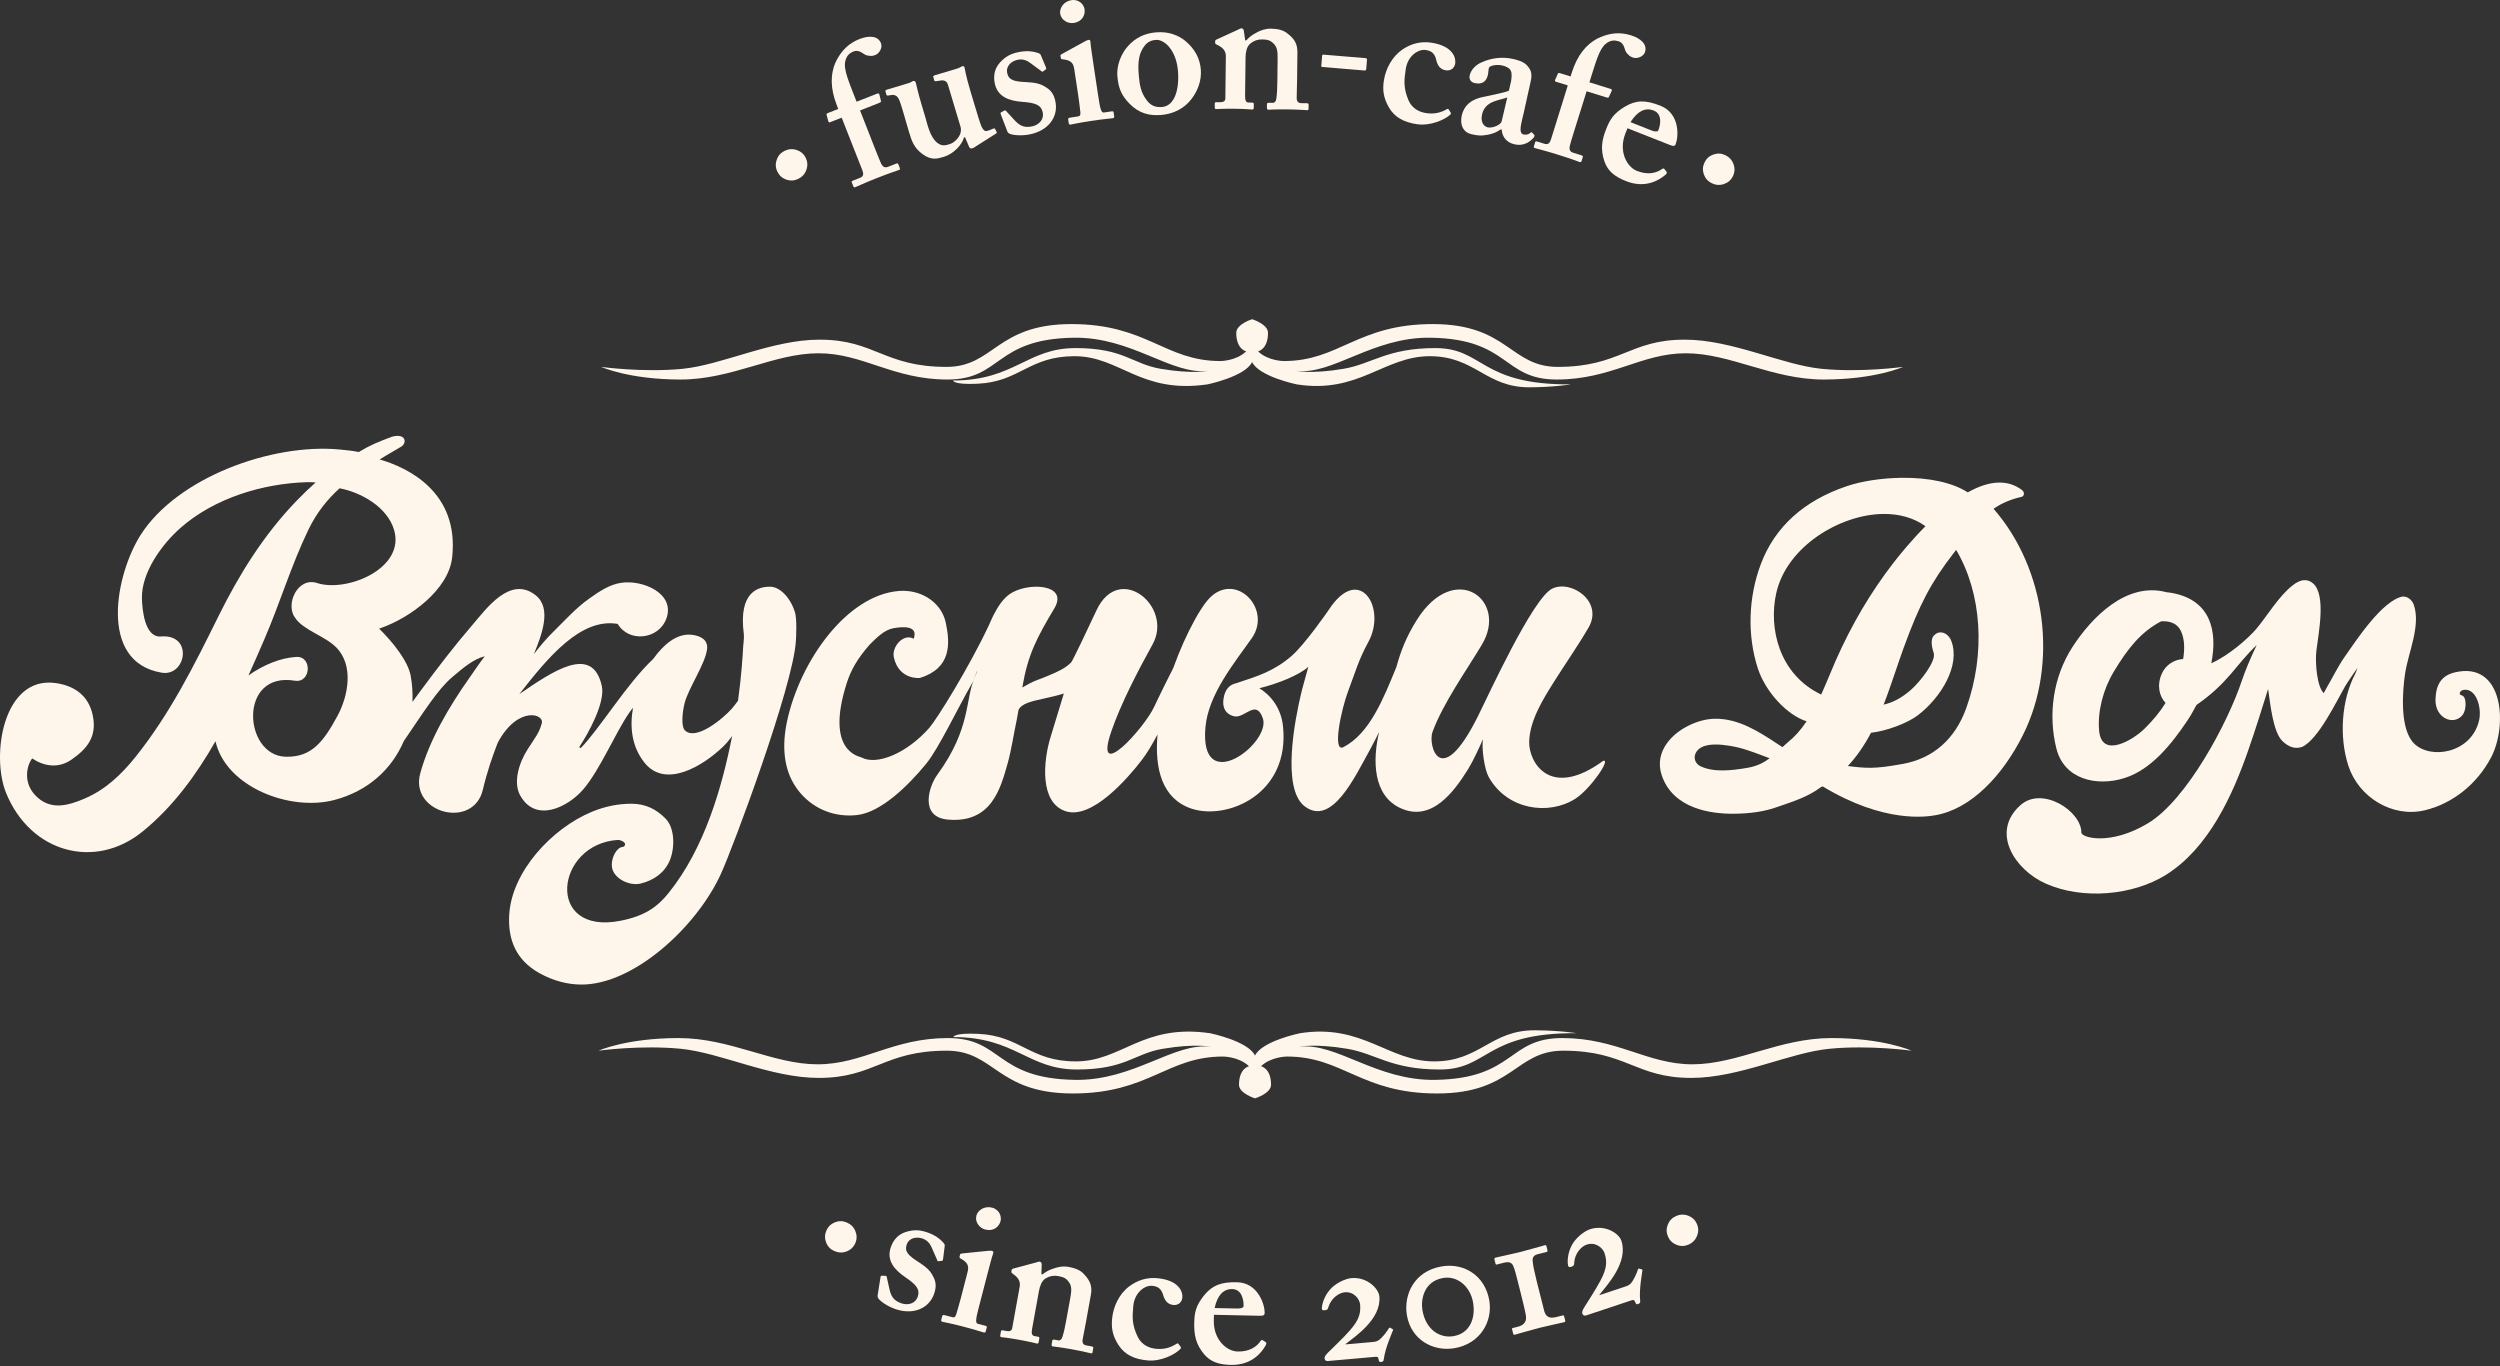 <?xml version="1.0" encoding="UTF-8"?> <svg xmlns="http://www.w3.org/2000/svg" width="668" height="365" viewBox="0 0 668 365" fill="none"><rect x="0" y="0" width="668" height="365" fill="#333333" stroke="none"/><path d="M335.34 282.046C337.213 278.149 347.374 276.071 347.374 276.071C364.042 273.469 370.901 283.606 383.202 283.606C395.507 283.606 398.272 275.202 410.212 275.292C416.897 275.338 421.263 276.071 421.263 276.071C396.664 275.894 397.821 285.77 384.723 285.77C371.619 285.77 367.697 281.528 359.94 280.229C351.247 278.769 347.107 279.705 347.107 279.705C356.998 278.412 367.697 288.802 383.476 288.541C404.86 288.189 402.726 277.37 417.431 277.37C432.137 277.37 440.162 284.383 452.196 284.383C464.227 284.383 475.458 277.37 489.361 277.37C503.267 277.37 510.754 280.743 510.754 280.743C510.754 280.743 499.526 279.187 488.826 280.229C478.13 281.267 464.759 288.017 451.928 288.017C436.952 288.017 434.545 280.743 417.699 280.743C404.863 280.743 404.331 292.175 384.005 292.175C363.688 292.175 358.876 282.307 343.9 282.307C343.9 282.307 339.623 282.307 336.945 284.901C336.945 284.901 339.623 285.423 339.623 289.84C339.623 292.175 335.34 293.475 335.34 293.475C335.34 293.475 331.061 292.175 331.061 289.84C331.061 285.423 333.732 284.901 333.732 284.901C331.061 282.307 326.784 282.307 326.784 282.307C311.805 282.307 306.999 292.175 286.676 292.175C266.353 292.175 265.818 280.743 252.982 280.743C236.133 280.743 233.729 288.017 218.754 288.017C205.921 288.017 192.551 281.267 181.855 280.229C171.158 279.187 159.93 280.743 159.93 280.743C159.93 280.743 167.414 277.37 181.319 277.37C195.222 277.37 206.454 284.383 218.487 284.383C230.52 284.383 238.54 277.37 253.252 277.37C267.958 277.37 265.821 288.189 287.205 288.541C302.984 288.802 313.68 278.412 323.574 279.705C323.574 279.705 319.434 278.769 310.738 280.229C302.984 281.528 300.847 285.77 287.743 285.77C274.642 285.77 271.342 277.109 254.767 277.109C254.767 277.109 254.685 275.94 261.361 276.242C272.77 276.757 275.177 283.606 287.475 283.606C299.78 283.606 305.216 273.469 323.306 276.071C323.306 276.071 333.471 278.149 335.34 282.046Z" fill="#FEF6EB"></path><path d="M334.563 96.734C336.418 100.63 346.495 102.705 346.495 102.705C363.03 105.308 369.827 95.175 382.027 95.175C394.22 95.175 396.962 103.575 408.804 103.488C415.436 103.438 419.762 102.705 419.762 102.705C395.372 102.883 396.52 93.009 383.527 93.009C370.534 93.009 366.652 97.254 358.956 98.551C350.336 100.01 346.233 99.071 346.233 99.071C356.043 100.371 366.652 89.977 382.297 90.236C403.501 90.59 401.381 101.409 415.965 101.409C430.546 101.409 438.503 94.393 450.435 94.393C462.368 94.393 473.503 101.409 487.287 101.409C501.074 101.409 508.503 98.033 508.503 98.033C508.503 98.033 497.364 99.589 486.758 98.551C476.152 97.51 462.894 90.756 450.171 90.756C435.32 90.756 432.933 98.033 416.23 98.033C403.504 98.033 402.972 86.595 382.823 86.595C362.675 86.595 357.901 96.472 343.053 96.472C343.053 96.472 338.811 96.472 336.156 93.876C336.156 93.876 338.811 93.355 338.811 88.936C338.811 86.595 334.563 85.296 334.563 85.296C334.563 85.296 330.327 86.595 330.327 88.936C330.327 93.355 332.975 93.876 332.975 93.876C330.327 96.472 326.085 96.472 326.085 96.472C311.231 96.472 306.46 86.595 286.308 86.595C266.16 86.595 265.634 98.033 252.902 98.033C236.199 98.033 233.812 90.756 218.963 90.756C206.238 90.756 192.981 97.51 182.374 98.551C171.769 99.589 160.633 98.033 160.633 98.033C160.633 98.033 168.057 101.409 181.842 101.409C195.633 101.409 206.766 94.393 218.702 94.393C230.629 94.393 238.583 101.409 253.167 101.409C267.747 101.409 265.637 90.59 286.84 90.236C302.482 89.977 313.086 100.371 322.898 99.071C322.898 99.071 318.793 100.01 310.173 98.551C302.482 97.254 300.363 93.009 287.372 93.009C274.379 93.009 271.108 101.668 254.67 101.668C254.67 101.668 254.591 102.842 261.209 102.534C272.524 102.014 274.908 95.175 287.105 95.175C299.305 95.175 304.698 105.308 322.634 102.705C322.634 102.705 332.711 100.63 334.563 96.734Z" fill="#FEF6EB"></path><path d="M207.742 45.919C207.227 44.893 207.151 43.828 207.515 42.738C207.878 41.648 208.571 40.848 209.601 40.331C210.66 39.804 211.743 39.717 212.847 40.072C213.948 40.43 214.76 41.119 215.274 42.148C215.788 43.177 215.86 44.238 215.482 45.337C215.103 46.436 214.388 47.248 213.329 47.777C212.299 48.294 211.24 48.37 210.149 48.009C209.059 47.646 208.258 46.948 207.742 45.919Z" fill="#FEF6EB"></path><path d="M231.418 33.622C232.886 37.358 234.86 42.513 235.468 43.781C235.887 44.586 236.448 44.906 237.288 44.575L239.437 43.728C239.806 43.583 239.94 43.638 240.068 43.967L240.399 44.807C240.507 45.086 240.486 45.307 240.3 45.383C240.021 45.493 238.192 46.051 234.081 47.665C231.282 48.767 228.912 49.863 228.539 50.008C228.255 50.125 228.127 50.064 228.017 49.788L227.593 48.712C227.519 48.526 227.577 48.392 227.949 48.249L229.82 47.511C230.754 47.145 230.811 46.473 230.407 45.447L224.897 31.442L221.725 32.689C221.537 32.767 221.388 32.663 221.288 32.27L220.85 30.61C220.776 30.424 220.992 30.282 221.367 30.142L223.979 29.107L223.633 28.22C221.759 23.464 221.946 19.829 223.156 16.873C224.721 13.45 226.873 11.526 229.675 10.424C232.197 9.435 234.616 9.56 235.387 11.52C235.901 12.825 234.869 14.314 233.936 14.678C233.378 14.898 232.782 15.029 232.293 14.893C231.66 14.928 230.975 14.552 230.51 14.195C229.618 13.575 228.817 13.456 228.164 13.718C227.046 14.154 226.222 14.803 225.859 16.346C225.305 18.506 226.961 22.167 228.293 25.685L228.88 27.179L234.436 24.996C234.808 24.848 234.898 25.08 234.977 25.269L235.404 27.04C235.427 27.243 235.259 27.368 234.887 27.511L229.8 29.517L231.418 33.622Z" fill="#FEF6EB"></path><path d="M257.854 36.651L257.566 36.735C257.028 38.779 254.702 41.154 252.202 41.901C250.475 42.419 248.934 42.884 246.622 41.273C244.212 39.532 243.631 37.77 242.828 35.078C242.136 32.772 241.677 31.08 241.374 30.068C241.028 28.917 240.511 27.184 240.241 26.637C239.738 25.48 238.935 25.248 238.04 25.413C237.243 25.547 236.955 25.634 236.868 25.344L236.609 24.48C236.525 24.192 236.592 24.067 237.071 23.925L242.837 22.192C243.122 22.108 243.351 21.988 243.529 21.881C243.709 21.779 243.884 21.669 244.026 21.628C244.317 21.541 244.596 21.773 244.686 22.058C244.826 22.538 245.297 24.812 246.291 28.12L247.198 31.15C247.774 33.072 248.419 36.441 250.321 38.067C251.713 39.224 252.742 38.808 253.798 38.494C254.952 38.142 256.164 36.944 256.615 35.656C256.717 35.31 256.854 34.537 256.679 33.961L253.283 22.625C252.908 21.372 251.908 21.358 250.728 21.608C249.832 21.773 249.71 21.704 249.649 21.512L249.39 20.648C249.291 20.314 249.419 20.221 249.852 20.09L255.81 18.302C256.147 18.203 256.371 18.084 256.598 17.962C256.822 17.843 257.002 17.735 257.191 17.677C257.482 17.593 257.665 17.851 257.723 18.046C257.865 18.523 257.953 19.857 259.377 24.617L260.433 28.123C261.125 30.432 261.811 32.737 262.197 33.668C262.822 35.052 263.357 35.101 263.744 34.988C264.032 34.898 264.704 34.697 265.253 34.429C265.622 34.264 265.779 34.27 265.887 34.447L266.259 35.174C266.393 35.447 266.329 35.572 266.149 35.68L260.697 39.142C260.435 39.328 260.18 39.512 259.796 39.625C259.409 39.738 259.113 39.619 258.95 39.25L257.854 36.651Z" fill="#FEF6EB"></path><path d="M267.384 30.47C267.291 30.287 267.309 30.13 267.448 30.048L268.318 29.554C268.504 29.464 268.652 29.435 268.789 29.612L270.99 32.017C272.188 33.302 273.368 34.284 275.772 33.776C277.685 33.365 279.008 31.86 278.622 30.042C278.209 28.08 276.743 27.466 273.1 27.21C269.556 26.937 266.553 25.829 265.817 22.343C265.361 20.183 265.774 18.253 267.23 16.66C268.696 15.118 269.981 14.389 271.99 13.961C274.394 13.45 275.993 13.729 276.982 14.034C277.799 14.27 277.988 14.435 278.101 14.723L279.444 17.918C279.535 18.107 279.584 18.355 279.508 18.474L278.668 19.113C278.532 19.192 278.375 19.174 278.238 18.997L275.322 16.846C274.598 16.334 273.525 15.636 271.906 15.976C270.091 16.363 268.748 17.776 269.111 19.491C269.536 21.506 271.132 21.782 274.246 21.945C276.624 22.053 278.125 22.355 279.692 23.457C281 24.309 281.645 25.405 281.994 27.074C282.866 31.197 280.151 34.848 275.296 35.875C272.691 36.427 270.356 36.046 269.725 35.715C269.487 35.563 269.306 35.45 269.216 35.261L267.384 30.47Z" fill="#FEF6EB"></path><path d="M287.051 18.534C286.827 17.048 286.376 16.098 284.006 15.853C283.547 15.819 283.471 15.679 283.445 15.481L283.358 14.935C283.329 14.737 283.416 14.623 283.649 14.487C284.297 14.083 288.943 11.608 289.734 11.135C290.202 10.858 290.583 10.698 290.88 10.658C291.176 10.608 291.353 10.783 291.365 11.187C291.385 11.998 291.865 15.17 292.487 19.284L293.293 24.64C293.581 26.524 293.848 28.309 294.037 28.887C294.273 29.768 294.528 30.132 295.026 30.056L297.008 29.757C297.407 29.698 297.517 29.783 297.558 30.027L297.706 31.021C297.75 31.321 297.683 31.533 297.384 31.58C296.988 31.635 294.685 31.835 291.362 32.333C288.487 32.769 286.626 33.202 286.033 33.292C285.783 33.33 285.62 33.254 285.559 32.856L285.417 31.914C285.373 31.617 285.556 31.487 285.856 31.443L288.036 31.112C288.533 31.039 288.751 30.8 288.679 30.001C288.504 28.506 288.312 26.91 288.106 25.526L287.051 18.534ZM286.899 6.134C285.312 6.372 283.541 5.375 283.277 3.636C283.053 2.154 284.254 0.345 286.283 0.04C288.368 -0.271 289.612 1.261 289.792 2.453C290.016 3.942 289.231 5.785 286.899 6.134Z" fill="#FEF6EB"></path><path d="M314.751 18.933C314.297 13.433 311.14 10.476 308.84 10.662C307.54 10.769 306.575 11.252 305.802 12.27C304.398 14.148 303.967 16.296 304.267 19.942C304.502 22.841 304.86 24.725 306.386 26.76C307.346 28.045 308.512 28.752 310.509 28.589C313.806 28.319 315.167 24.03 314.751 18.933ZM316.766 10.97C319.307 13.127 320.618 15.636 320.859 18.585C321.089 21.384 320.109 24.181 318.382 26.432C316.524 28.9 313.629 30.447 310.279 30.72C307.133 30.979 304.36 30.299 301.888 27.784C299.475 25.365 298.807 23.309 298.556 20.259C298.362 17.861 299.272 14.267 302.077 11.621C304.36 9.42 306.927 8.807 308.977 8.641C312.323 8.368 314.928 9.461 316.766 10.97Z" fill="#FEF6EB"></path><path d="M330.742 7.957C331.149 7.76 331.449 7.565 331.751 7.571C332.05 7.571 332.251 7.774 332.344 8.178L332.716 10.789L333.013 10.792C333.623 10.097 334.539 9.306 335.545 8.818C336.758 8.126 338.069 7.643 339.572 7.661C341.276 7.681 342.878 8.001 343.971 8.92C346.157 10.545 346.689 12.057 346.669 14.115L346.582 21.334C346.561 22.939 346.486 25.146 346.471 26.149C346.46 27.251 347.059 27.559 347.658 27.565L349.065 27.583C349.512 27.591 349.667 27.693 349.661 27.94L349.649 29.095C349.643 29.345 349.544 29.443 349.239 29.443C348.841 29.438 347.338 29.269 343.828 29.225C340.819 29.193 339.211 29.318 338.915 29.318C338.61 29.312 338.514 29.112 338.519 28.711L338.528 27.859C338.531 27.559 338.633 27.458 339.136 27.469L340.139 27.478C340.54 27.478 340.944 27.184 341.055 26.286C341.223 24.983 341.287 23.579 341.311 21.573L341.38 15.805C341.404 13.799 341.319 12.496 340.13 11.478C339.139 10.562 338.235 10.554 337.13 10.539C336.327 10.528 335.124 10.717 333.908 11.807C333.094 12.601 332.827 13.999 332.809 15.357L332.687 25.684C332.673 26.786 332.917 27.388 333.618 27.399L334.522 27.411C334.923 27.417 335.022 27.519 335.019 27.865L335.007 28.769C335.004 29.074 334.903 29.269 334.6 29.266C334.301 29.263 332.897 29.095 329.887 29.057C326.779 29.022 325.174 29.155 324.875 29.15C324.671 29.15 324.573 28.943 324.578 28.647L324.59 27.693C324.593 27.391 324.695 27.292 325.096 27.298L326.096 27.309C326.701 27.318 327.404 27.126 327.416 26.321L327.547 15.037C327.567 13.537 326.675 12.72 325.48 12.106L325.078 11.9C324.779 11.798 324.68 11.598 324.683 11.394L324.689 10.996C324.692 10.792 324.892 10.595 325.195 10.502L330.742 7.957Z" fill="#FEF6EB"></path><path d="M365.06 18.421C365.031 18.773 364.862 18.86 364.542 18.834L353.343 17.9C353.105 17.88 353.032 17.775 353.049 17.572L353.264 14.975C353.291 14.676 353.381 14.583 353.619 14.6L364.819 15.531C365.136 15.56 365.29 15.673 365.255 16.074L365.06 18.421Z" fill="#FEF6EB"></path><path d="M387.598 30.043C387.723 30.215 387.744 30.419 387.508 30.64C386.037 31.986 382.217 33.739 378.547 33.178C375.175 32.669 372.634 31.366 371.113 28.697C369.592 26.034 369.398 23.973 369.776 21.496C370.25 18.373 371.971 15.085 374.8 13.18C377.166 11.61 379.699 10.985 382.472 11.407C388.223 12.282 389.061 15.457 388.834 16.943C388.651 18.135 387.709 19.004 386.319 18.789C384.633 18.533 384.022 17.222 383.723 15.858C383.284 14.067 382.248 13.553 380.96 13.361C378.975 13.058 376.155 14.91 375.62 18.428C375.166 21.405 374.957 23.452 376.332 26.755C377.338 29.142 379.443 29.971 381.027 30.212C383.507 30.59 385.173 29.98 386.671 29.142C386.787 29.055 386.982 29.087 387.11 29.261L387.598 30.043Z" fill="#FEF6EB"></path><path d="M402.742 26.049C400.27 26.907 396.857 26.983 396.017 30.547C395.546 32.547 396.392 33.774 397.564 34.05C398.953 34.271 401.032 33.318 401.236 32.443L402.742 26.049ZM401.05 34.562C399.7 35.481 398.235 36.01 396.182 36.196C394.979 36.275 393.952 36.036 392.976 35.806C391.17 35.379 389.955 33.55 390.594 30.814C391.124 28.57 392.615 26.602 396.499 25.869C399.869 25.116 401.907 24.773 403.166 24.244L403.762 21.706C403.893 20.705 404.073 19.51 403.623 18.787C403.262 18.135 402.428 17.731 401.355 17.481C400.477 17.277 399.238 17.295 398.319 17.69C397.523 18.022 397.834 18.868 397.564 20.04C397.148 21.796 396.017 22.662 393.967 22.182C393.086 21.973 392.446 21.205 392.699 20.133C393.019 18.763 394.168 17.385 395.883 16.658C398.302 15.577 401.212 15.027 404.437 15.783C407.167 16.426 407.908 17.219 408.6 18.205C409.446 19.435 409.225 20.825 408.914 22.145L407.199 29.878L406.649 32.222C406.03 34.859 406.233 35.731 407.114 35.937C407.795 36.094 408.571 35.865 408.856 35.522C409.123 35.275 409.219 35.301 409.394 35.443L409.888 35.969C410.06 36.112 410.112 36.333 409.798 36.772C409.106 37.536 407.475 39.214 404.643 38.548C402.788 38.112 401.433 36.868 401.241 34.609L401.05 34.562Z" fill="#FEF6EB"></path><path d="M422.631 28.597C421.436 32.429 419.75 37.68 419.427 39.052C419.255 39.945 419.491 40.541 420.351 40.811L422.555 41.494C422.936 41.614 423.006 41.739 422.898 42.073L422.631 42.936C422.541 43.227 422.387 43.384 422.195 43.329C421.91 43.236 420.133 42.526 415.918 41.215C413.048 40.32 410.513 39.689 410.129 39.57C409.841 39.482 409.777 39.352 409.864 39.069L410.207 37.968C410.268 37.776 410.393 37.709 410.774 37.828L412.693 38.424C413.65 38.724 414.115 38.238 414.443 37.183L418.915 22.82L415.659 21.805C415.47 21.747 415.417 21.573 415.586 21.203L416.284 19.636C416.345 19.447 416.595 19.473 416.979 19.593L419.659 20.427L419.944 19.517C421.465 14.636 423.884 11.92 426.678 10.373C430.036 8.69 432.92 8.536 435.793 9.431C438.38 10.234 440.189 11.85 439.564 13.859C439.145 15.202 437.412 15.714 436.453 15.412C435.877 15.237 435.333 14.958 435.04 14.554C434.522 14.182 434.226 13.458 434.086 12.891C433.784 11.85 433.228 11.254 432.56 11.048C431.408 10.69 430.365 10.681 429.114 11.658C427.332 12.993 426.329 16.883 425.166 20.459L424.689 21.991L430.388 23.765C430.766 23.884 430.693 24.122 430.635 24.317L429.859 25.963C429.751 26.143 429.548 26.128 429.164 26.009L423.942 24.384L422.631 28.597Z" fill="#FEF6EB"></path><path d="M441.308 34.869C442.288 35.252 442.96 35.197 443.108 34.822C443.658 33.424 444.277 30.487 441.849 29.531C439.567 28.629 437.505 29.757 435.665 32.642L441.308 34.869ZM434.29 35.715C432.415 40.468 434.717 44.611 437.375 45.661C440.268 46.804 442.518 46.286 444.085 45.178C444.402 44.928 444.588 45.004 444.736 45.167L445.274 45.867C445.449 46.097 445.469 46.321 444.905 46.798C443.227 48.185 439.596 50.417 434.464 48.394C431.481 47.217 429.638 45.737 428.74 43.227C427.571 39.907 428.021 37.389 429.164 34.499C430.176 31.932 431.135 30.316 434.171 28.495C437.125 26.748 439.593 26.643 443.652 28.245C448.969 30.342 448.507 36.575 447.748 38.491C447.475 39.189 446.989 39.052 446.149 38.718L434.863 34.264L434.29 35.715Z" fill="#FEF6EB"></path><path d="M455.467 43.369C455.973 42.34 456.773 41.639 457.86 41.27C458.948 40.9 460.009 40.967 461.044 41.476C462.102 42.002 462.826 42.808 463.21 43.904C463.594 45 463.53 46.061 463.021 47.096C462.512 48.128 461.707 48.826 460.605 49.187C459.503 49.547 458.421 49.469 457.36 48.945C456.328 48.434 455.624 47.637 455.255 46.55C454.886 45.462 454.959 44.404 455.467 43.369Z" fill="#FEF6EB"></path><path d="M220.788 328.85C221.24 327.795 221.995 327.049 223.063 326.613C224.125 326.181 225.186 326.192 226.249 326.643C227.339 327.103 228.105 327.867 228.552 328.943C228.997 330.016 228.993 331.077 228.548 332.137C228.094 333.199 227.333 333.938 226.251 334.364C225.173 334.789 224.087 334.767 222.997 334.307C221.939 333.859 221.191 333.103 220.763 332.042C220.331 330.974 220.339 329.914 220.788 328.85Z" fill="#FEF6EB"></path><path d="M235.28 341.219C235.292 341.011 235.388 340.88 235.548 340.88L236.548 340.891C236.755 340.902 236.897 340.947 236.926 341.17L237.638 344.354C238.028 346.07 238.563 347.505 240.903 348.268C242.764 348.87 244.663 348.221 245.235 346.456C245.855 344.549 244.895 343.288 241.866 341.249C238.932 339.24 236.882 336.78 237.981 333.39C238.665 331.288 239.988 329.823 242.043 329.177C244.081 328.57 245.561 328.576 247.518 329.209C249.855 329.971 251.1 331.006 251.806 331.765C252.396 332.378 252.478 332.616 252.428 332.92L251.998 336.364C251.984 336.571 251.905 336.809 251.78 336.877L250.733 337.007C250.574 337.013 250.449 336.912 250.414 336.69L248.96 333.373C248.591 332.567 248.012 331.425 246.433 330.913C244.671 330.34 242.802 330.896 242.258 332.567C241.624 334.524 242.869 335.559 245.483 337.251C247.489 338.539 248.643 339.545 249.448 341.29C250.158 342.673 250.164 343.947 249.64 345.564C248.338 349.573 244.163 351.384 239.438 349.846C236.912 349.023 235.074 347.535 234.69 346.933C234.559 346.683 234.463 346.491 234.478 346.285L235.28 341.219Z" fill="#FEF6EB"></path><path d="M263.244 328.53C261.691 328.121 260.449 326.51 260.891 324.812C261.269 323.353 263.078 322.163 265.069 322.68C267.107 323.21 267.651 325.111 267.349 326.277C266.974 327.731 265.526 329.121 263.244 328.53ZM258.51 339.994C258.885 338.535 258.85 337.491 256.769 336.334C256.353 336.121 256.344 335.959 256.394 335.769L256.533 335.232C256.583 335.037 256.705 334.97 256.972 334.936C257.728 334.817 262.976 334.362 263.889 334.237C264.424 334.168 264.837 334.168 265.13 334.25C265.418 334.323 265.514 334.554 265.366 334.936C265.066 335.685 264.264 338.79 263.22 342.823L261.862 348.066C261.386 349.909 260.929 351.654 260.877 352.261C260.746 353.165 260.839 353.601 261.325 353.726L263.264 354.232C263.656 354.328 263.726 354.453 263.665 354.697L263.412 355.668C263.339 355.959 263.191 356.128 262.9 356.049C262.511 355.953 260.316 355.226 257.062 354.386C254.248 353.654 252.364 353.316 251.782 353.171C251.538 353.107 251.419 352.97 251.521 352.584L251.759 351.665C251.835 351.369 252.053 351.324 252.344 351.397L254.481 351.956C254.966 352.081 255.257 351.95 255.51 351.182C255.934 349.74 256.385 348.196 256.737 346.838L258.51 339.994Z" fill="#FEF6EB"></path><path d="M276.792 337.342C277.219 337.217 277.55 337.075 277.847 337.127C278.144 337.185 278.306 337.418 278.336 337.83L278.266 340.465L278.562 340.517C279.278 339.933 280.307 339.308 281.385 338.991C282.694 338.514 284.063 338.253 285.546 338.517C287.224 338.82 288.75 339.403 289.674 340.488C291.561 342.46 291.832 344.038 291.468 346.059L290.186 353.165C289.901 354.749 289.459 356.913 289.279 357.895C289.084 358.98 289.622 359.381 290.215 359.488L291.593 359.738C292.041 359.826 292.172 359.945 292.125 360.195L291.922 361.323C291.878 361.572 291.759 361.654 291.463 361.602C291.07 361.529 289.616 361.114 286.159 360.489C283.203 359.957 281.595 359.82 281.298 359.762C281.005 359.712 280.941 359.494 281.01 359.105L281.162 358.264C281.217 357.968 281.333 357.884 281.827 357.973L282.816 358.154C283.208 358.223 283.656 358.003 283.915 357.133C284.299 355.871 284.592 354.499 284.95 352.528L285.976 346.856C286.334 344.879 286.468 343.58 285.462 342.381C284.636 341.306 283.746 341.155 282.662 340.954C281.871 340.814 280.653 340.797 279.272 341.666C278.338 342.311 277.841 343.652 277.603 344.981L275.762 355.144C275.568 356.229 275.707 356.872 276.399 356.997L277.283 357.157C277.681 357.224 277.763 357.343 277.699 357.688L277.539 358.576C277.487 358.869 277.353 359.052 277.056 358.994C276.76 358.944 275.405 358.546 272.442 358.014C269.386 357.456 267.779 357.319 267.482 357.27C267.284 357.235 267.223 357.014 267.276 356.723L267.447 355.787C267.5 355.485 267.616 355.407 268.011 355.479L269 355.657C269.59 355.765 270.317 355.692 270.459 354.9L272.463 343.8C272.733 342.318 271.986 341.369 270.91 340.564L270.549 340.296C270.27 340.143 270.209 339.927 270.244 339.729L270.317 339.331C270.352 339.136 270.584 338.974 270.898 338.928L276.792 337.342Z" fill="#FEF6EB"></path><path d="M315.443 359.851C315.579 360.011 315.611 360.215 315.39 360.453C313.992 361.886 310.282 363.849 306.587 363.503C303.194 363.186 300.577 362.032 298.905 359.456C297.234 356.883 296.92 354.833 297.155 352.339C297.452 349.193 298.975 345.808 301.691 343.747C303.964 342.043 306.459 341.273 309.256 341.535C315.05 342.078 316.062 345.195 315.925 346.695C315.812 347.899 314.92 348.818 313.521 348.69C311.82 348.529 311.137 347.251 310.756 345.907C310.218 344.146 309.154 343.691 307.854 343.572C305.857 343.384 303.147 345.396 302.816 348.937C302.534 351.938 302.444 353.999 304.002 357.218C305.145 359.54 307.296 360.244 308.895 360.398C311.39 360.63 313.018 359.926 314.466 359.005C314.576 358.916 314.777 358.933 314.911 359.098L315.443 359.851Z" fill="#FEF6EB"></path><path d="M330.622 349.639C331.671 349.662 332.279 349.371 332.29 348.973C332.322 347.47 331.883 344.499 329.275 344.443C326.819 344.391 325.275 346.162 324.554 349.514L330.622 349.639ZM324.33 352.869C324.222 357.986 327.816 361.068 330.677 361.126C333.785 361.193 335.718 359.928 336.806 358.349C337.012 358.004 337.216 358.004 337.413 358.111L338.155 358.582C338.405 358.736 338.498 358.94 338.134 359.583C337.041 361.461 334.41 364.816 328.895 364.702C325.688 364.635 323.443 363.886 321.731 361.841C319.48 359.132 319.036 356.617 319.099 353.505C319.161 350.752 319.498 348.907 321.716 346.141C323.879 343.478 326.156 342.522 330.52 342.615C336.233 342.74 337.963 348.741 337.919 350.797C337.902 351.546 337.402 351.593 336.5 351.569L324.365 351.313L324.33 352.869Z" fill="#FEF6EB"></path><path d="M354.797 363.665C354.198 363.721 353.959 363.337 353.927 362.938C353.889 362.534 354.157 362.109 354.802 361.449C361.754 354.699 363.789 352.704 363.423 348.556C363.31 347.253 361.908 345.067 359.306 345.296C357.713 345.436 355.628 346.93 354.933 349.309C354.788 349.928 354.596 350.041 353.898 350.105C353.395 350.149 353.081 349.98 353.221 349.259C353.322 348.14 353.959 346.273 355.236 344.75C356.683 342.909 359.489 341.656 361.091 341.513C365.284 341.144 368.38 344.29 368.572 346.436C369.101 352.434 362.164 357.071 359.53 359.121L359.536 359.22L367.127 358.547C368.328 358.441 369.055 357.571 369.421 357.135C369.883 356.691 370.784 355.504 371.13 354.87C371.224 354.76 371.319 354.751 371.418 354.745L372.163 355.181C372.273 355.271 372.282 355.373 372.192 355.481C372.035 355.998 370.177 359.99 369.749 363.147C369.703 363.755 369.511 363.874 368.912 363.926C368.514 363.959 368.496 363.762 368.345 363.171C368.29 362.569 367.982 362.502 367.482 362.54L354.797 363.665Z" fill="#FEF6EB"></path><path d="M385.607 341.475C380.322 342.384 379.615 347.443 380.075 350.106C380.976 355.348 384.785 357.643 388.387 357.017C392.838 356.25 394.312 352.126 393.606 348.028C392.856 343.684 389.361 340.826 385.607 341.475ZM397.932 347.437C398.9 353.069 395.557 359.044 388.637 360.235C383.005 361.207 377.068 358.055 375.934 351.482C374.981 345.948 377.865 339.651 385.177 338.392C391.306 337.334 396.816 340.962 397.932 347.437Z" fill="#FEF6EB"></path><path d="M405.617 342.652C405.224 341.096 404.756 339.245 404.512 338.689C404.096 337.451 403.462 336.991 401.808 337.407L399.866 337.901C399.767 337.922 399.645 337.849 399.61 337.7L399.314 336.537C399.264 336.343 399.314 336.122 399.607 336.043C400.093 335.924 404.797 334.889 406.35 334.5C408.199 334.034 412.243 332.857 412.728 332.737C413.022 332.659 413.144 332.732 413.194 332.927L413.476 334.049C413.551 334.34 413.476 334.459 413.188 334.532L411.045 335.072C409.783 335.395 409.298 335.93 409.591 337.508C409.644 338.116 410.062 340.184 410.661 342.568L411.205 344.702L412.653 350.438C413.141 351.971 414.165 352.334 415.819 351.921L417.566 351.479C417.764 351.427 417.883 351.493 417.933 351.695L418.215 352.808C418.287 353.102 418.215 353.227 418.023 353.273C417.633 353.369 413.124 354.358 411.472 354.77C409.623 355.241 405.091 356.538 404.704 356.64C404.509 356.686 404.384 356.611 404.311 356.323L404.029 355.203C403.957 354.912 404.053 354.883 404.346 354.817L405.608 354.494C406.873 354.174 407.821 353.418 407.765 351.988C407.763 351.153 406.733 347.077 406.146 344.743L405.617 342.652Z" fill="#FEF6EB"></path><path d="M423.815 351.482C423.242 351.676 422.925 351.359 422.797 350.979C422.669 350.597 422.829 350.122 423.306 349.33C428.504 341.143 430.031 338.736 428.708 334.782C428.298 333.546 426.425 331.738 423.954 332.564C422.431 333.072 420.747 335.005 420.622 337.48C420.622 338.116 420.462 338.276 419.796 338.498C419.32 338.654 418.974 338.558 418.942 337.831C418.782 336.718 418.974 334.755 419.858 332.976C420.843 330.848 423.285 328.978 424.809 328.467C428.804 327.132 432.548 329.485 433.232 331.528C435.133 337.236 429.455 343.364 427.364 345.964L427.394 346.059L434.63 343.646C435.77 343.265 436.279 342.251 436.532 341.745C436.881 341.204 437.482 339.843 437.671 339.143C437.735 339.012 437.831 338.986 437.924 338.951L438.753 339.206C438.875 339.268 438.91 339.366 438.846 339.489C438.817 340.03 437.927 344.344 438.247 347.518C438.343 348.121 438.183 348.275 437.61 348.467C437.232 348.597 437.168 348.405 436.883 347.865C436.692 347.293 436.372 347.298 435.898 347.458L423.815 351.482Z" fill="#FEF6EB"></path><path d="M445.676 330.374C445.222 329.315 445.213 328.253 445.644 327.187C446.074 326.125 446.818 325.364 447.877 324.915C448.964 324.451 450.051 324.433 451.13 324.852C452.209 325.279 452.976 326.018 453.427 327.079C453.878 328.14 453.881 329.202 453.433 330.277C452.991 331.345 452.223 332.115 451.133 332.577C450.078 333.03 449.016 333.043 447.949 332.609C446.882 332.178 446.126 331.434 445.676 330.374Z" fill="#FEF6EB"></path><path d="M525.386 189.195C522.403 197.508 516.521 202.676 508.365 204.13C504.429 204.839 502.059 205.123 499.911 205.152C497.934 205.174 496.058 204.981 493.735 204.686C496.064 202.193 498.105 199.275 499.931 195.799C504.118 195.322 509.694 193.232 512.497 191.086C518.687 186.322 523.903 177.741 521.37 171.222C520.841 169.86 519.681 168.956 518.483 168.968C517.94 168.979 517.442 169.178 517.082 169.507C515.968 170.285 515.843 171.915 516.695 174.504C517.387 176.594 513.108 182.17 510.526 184.391C508.104 186.481 505.958 187.645 503.301 188.286C504.47 185.288 505.519 182.193 506.54 179.195C507.243 177.134 507.938 175.084 508.668 173.079C512.898 161.444 516.015 155.544 522.001 147.81C522.231 147.509 522.461 147.213 522.682 146.924C529.555 158.525 530.601 174.652 525.386 189.195ZM488.819 180.478C488.112 182.159 487.388 183.891 486.621 185.583C475.331 180.217 472.485 167.77 474.639 158.377C477.486 145.97 491.677 137.475 503.141 137.327C507.511 137.264 511.421 138.394 514.486 140.604C510.61 144.505 507.479 148.383 505.935 150.382C499.829 158.286 494.794 166.816 490.528 176.452C489.956 177.758 489.386 179.11 488.819 180.478ZM467.077 205.135C462.297 205.986 457.628 206.367 454.264 204.686C453.223 204.164 452.368 202.772 453.063 201.273C453.813 199.666 455.651 198.962 458.247 198.934C459.553 198.911 460.858 199.076 462.073 199.263C465.295 199.74 468.377 200.915 471.357 202.046C471.854 202.233 472.348 202.42 472.845 202.608C471.47 203.641 469.697 204.669 467.077 205.135ZM532.674 135.941C534.872 134.436 537.312 133.398 540.12 132.773C540.449 132.7 540.69 132.465 540.763 132.154C540.865 131.744 540.687 131.258 540.35 130.994C536.591 128.083 531.648 128.269 525.79 131.563C521.737 128.953 515.451 127.574 508.043 127.673C502.745 127.743 497.416 128.56 493.404 129.924C481.966 133.805 474.264 140.779 470.522 150.655C467.132 159.598 466.83 169.774 469.688 178.582C471.744 184.885 477.497 191.08 482.725 192.733C481.143 195.095 479.483 196.94 477.663 198.377C477.634 198.406 477.599 198.44 477.553 198.485C477.108 198.871 476.675 199.263 476.265 199.638C475.823 199.348 475.372 199.059 474.916 198.752C470.075 195.572 464.597 191.966 458.244 192.051L457.872 192.057C453.985 192.199 448.484 194.442 445.501 198.462C443.533 201.12 443.007 204.101 443.992 207.077C446.987 216.179 457.305 217.474 463.19 217.434L463.507 217.429C467.766 217.372 471.31 216.844 474.337 215.805L475.596 215.379C479.384 214.095 483.298 212.772 486.441 210.393C486.63 210.313 486.819 210.217 487.008 210.115C503.528 220.132 514.96 218.195 517.053 217.843C526.604 216.225 535.024 207.332 540.475 196.509C550.061 177.457 546.767 152.068 532.674 135.941Z" fill="#FEF6EB"></path><path d="M583.335 176.09C581.023 176.238 578.706 177.573 577.639 179.997C576.255 183.126 576.953 186.011 578.633 187.828C577.095 190.293 575.365 192.394 572.955 194.767C570.065 197.618 561.541 202.876 560.881 195.205C560.442 190.117 561.924 184.239 564.835 179.418C568.463 173.416 571.938 168.901 577.456 166.017C579.759 165.886 581.791 166.505 582.785 168.703C583.75 170.832 583.771 173.484 583.335 176.09ZM655.814 179.691C652.566 180.491 650.889 182.666 650.761 186.857C650.604 191.945 655.666 194.023 658.029 191.008C658.98 189.793 659.064 186.811 658.224 186.062C658.111 185.96 658.024 185.931 657.931 185.863C657.945 185.846 657.314 185.619 657.3 185.591C657.076 184.841 657.747 184.438 658.195 184.353C661.649 183.7 663.21 189.162 662.396 192.553C660.323 201.275 649.45 203.064 645.022 198.646C641.111 194.739 641.966 184.478 642.632 180.02C643.478 174.336 646.923 167.118 644.94 161.53C644.498 160.287 643.231 159.276 641.931 159.401C636.567 160.491 629.737 170.849 626.487 175.517C624.69 178.095 623.283 181.036 621.681 183.768C621.66 183.802 620.931 185.17 620.91 185.199C619.137 183.609 618.541 177.118 618.933 173.893C619.512 169.128 621.62 158.884 617.997 155.835C617.264 155.216 616.503 155 615.747 155.023L615.753 155.006C615.726 155.006 615.697 155.017 615.668 155.023C614.595 155.074 613.528 155.648 612.54 156.46C608.955 159.185 605.46 165.04 602.812 168.123C600.631 170.673 595.374 175.239 590.862 177.215C592.545 168.737 590.789 160.423 580.485 158.464C579.927 158.356 579.384 158.288 578.849 158.237C578.834 158.231 578.828 158.226 578.817 158.226C568.202 155.421 558.875 164.938 553.723 172.944C548.571 180.946 547.201 190.963 549.466 199.997C551.536 208.277 560.253 210.23 567.646 207.902C574.9 205.619 580.305 198.697 584.309 192.774C585.187 191.485 586.059 189.992 586.891 188.373C595.465 182.433 597.325 177.698 602.992 172.365C601.256 175.954 599.82 179.481 598.971 182.019C595.328 192.956 584.358 213.734 573.915 219.997C563.82 226.05 556.142 223.824 556.142 222.462C556.142 216.698 545.669 209.946 539.854 215.148C531.786 222.359 538.354 232.416 546.582 236.079C556.508 240.503 569.931 239.253 578.703 233.785C590.234 226.59 596.61 212.297 600.701 200.56C602.62 195.046 604.341 189.577 606.027 184.131C606.065 184.341 606.094 184.5 606.094 184.5C606.647 188.254 607.379 195.67 609.894 198.05C611.432 199.497 613.142 200.27 615.183 199.554C619.497 197.436 624.225 187.561 626.504 183.569C627.35 182.093 629.048 179.776 629.944 178.413C629.792 178.754 629.513 179.674 629.339 179.991C625.655 186.936 624.949 196.829 627.49 204.637C630.263 213.109 639.314 218.566 647.912 216.505C655.302 214.739 661.87 209.526 665.624 202.377C670.11 193.83 668.97 176.442 655.814 179.691Z" fill="#FEF6EB"></path><path d="M90.134 191.361C86.469 198.084 83.314 202.417 76.272 202.196C65.038 201.844 63.626 179.368 78.777 181.883C83.109 182.605 83.504 175.291 79.186 175.529C75.023 175.762 70.35 177.653 66.38 180.486C67.806 177.335 69.186 174.172 70.537 171.049C74.762 161.315 77.823 150.992 82.445 141.457C84.643 136.926 87.471 133.432 90.742 130.47C96.318 131.525 103.476 135.36 105.309 141.634C108.317 151.912 92.652 158.357 84.742 155.79C79.467 154.075 76.201 161.548 78.822 165.018C80.912 168.328 86.852 169.941 89.844 172.985C94.603 177.817 93.064 185.995 90.134 191.361ZM212.411 163.593C211.121 159.458 208.259 156.767 205.752 156.767C202.874 156.767 197.215 157.863 198.754 169.425C198.869 170.299 198.577 172.741 198.577 172.741C198.441 175.438 198.104 180.662 197.2 187.227C196.627 188.016 196.077 188.754 195.551 189.351C193.268 191.946 185.857 198.158 182.95 195.092C181.951 194.041 182.337 190.146 182.939 187.829C183.961 183.877 188.407 177.471 188.924 173.502C189.253 170.946 187.192 169.89 184.855 169.618C180.775 169.135 177.156 172.383 174.563 176.04C167.402 182.786 160.268 194.688 155.142 199.924C155.256 199.765 154.671 199.759 154.782 199.595C157.209 195.989 161.763 187.693 160.809 183.32C158.322 171.929 147.539 179.476 138.773 185.461C146.497 175.535 155.222 165.024 165.051 166.71C168.047 171.764 175.954 170.89 178.03 165.342C180.567 158.561 171.682 154.859 165.986 155.722C162.95 156.182 160.353 157.846 157.201 160.111C153.859 162.508 150.991 165.716 147.964 168.686C146.136 170.481 144.353 172.548 142.655 174.779C144.705 169.754 147.561 162.536 143.098 159.033C136.295 153.683 129.895 162.735 126.232 166.977C121.485 172.485 117.149 178.141 112.221 184.796C111.627 185.597 110.934 186.551 110.208 187.545C110.296 185.268 110.162 182.951 109.748 180.628C109.027 176.602 104.915 171.514 101.298 167.971C101.798 167.8 101.287 167.982 101.798 167.8C109.687 165.029 119.856 157.505 120.81 148.993C122.786 131.342 108.748 124.887 101.457 122.765C103.251 121.617 105.296 120.5 107.198 119.349C108.805 118.381 108.493 115.671 104.745 116.691C101.099 118.055 98.888 118.948 95.864 120.782C94.478 120.489 92.854 120.3 90.73 120.102C72.633 118.415 47.442 127.545 37.618 142.872C30.954 153.269 26.091 176.914 43.225 179.742C49.776 180.821 51.73 169.351 42.994 170.066C38.649 170.418 37.988 162.86 37.925 159.828C37.785 152.928 43.303 145.398 48.192 141.088C57.306 133.06 70.216 129.176 82.116 128.833C82.854 128.807 83.596 128.85 84.34 128.908C82.593 130.458 80.895 132.095 79.208 133.848C70.609 142.769 64.018 153.235 58.368 164.666C51.815 177.931 45.429 190.691 36.282 202.156C32.396 207.017 28.186 210.98 22.633 213.371C18.056 215.33 13.305 216.659 9.362 212.434C6.085 208.925 7.204 204.427 8.603 202.65C11.713 204.751 15.582 205.398 19.055 203.002C23.331 200.049 25.889 196.858 24.822 191.338C23.763 185.853 19.879 183.246 14.952 182.525C0.819 180.458 -2.481 201.917 1.664 211.974C8.215 227.868 25.367 232.502 38.067 222.212C46.096 215.699 52.32 207.255 57.579 198.062C60.316 210.214 77.363 216.863 89.259 213.774C98.421 211.395 104.728 205.444 107.896 198.016C113.062 190.498 116.874 184.285 120.844 180.918C123.865 178.351 126.534 176.114 129.532 175.341C128.12 177.181 126.528 179.561 125.37 181.207C120.015 188.822 114.796 197.568 112.297 206.602C109.362 217.232 126.483 221.781 129.024 210.991C130.208 205.972 131.58 202.139 132.99 198.465C138.396 188.323 145.838 190.782 144.703 193.45C144.05 195.858 142.99 197.096 141.037 200.128C138.515 204.041 137.152 209.123 138.941 212.44C143.053 220.049 151.758 215.693 155.873 210.889C160.287 205.733 164.29 196.08 168.101 190.481C168.438 189.981 168.788 189.555 169.14 189.118C168.237 194.223 168.776 199.441 172.172 203.74C177.817 210.884 187.936 204.569 193.158 199.549C194.143 198.601 194.923 197.641 195.625 196.665C192.95 210.253 188.288 226.699 178.595 238.67C175.684 242.258 172.496 244.682 165.886 246.011C145.483 250.087 148.311 225.393 165.21 224.421C165.566 224.404 167.695 225.04 166.812 226.097C166.52 226.449 165.994 226.102 165.163 226.874C163.884 228.056 163.013 230.696 163.728 232.531C164.767 235.187 168.566 236.715 171.127 236.096C174.716 235.228 177.59 233.2 178.973 229.884C180.332 226.625 180.372 221.276 177.811 218.697C175.398 216.273 172.553 214.757 168.748 214.757C165.093 214.757 161.614 215.483 158.197 216.891C147.476 221.304 136.73 232.888 136.062 244.42C135.693 250.843 137.686 256.454 144.169 260.042C147.8 262.054 151.582 263.074 155.403 263.074H155.406C169.395 263.074 186.181 247.642 192.626 233.496C196.13 225.807 211.848 183.405 212.646 171.44C212.734 170.112 212.973 165.398 212.411 163.593Z" fill="#FEF6EB"></path><path d="M428.359 203.31C414.127 213.685 408.458 203.645 408.597 198.188C408.745 192.396 412.397 186.706 415.261 182.117C417.898 177.915 421.718 172.413 424.46 167.688C428.525 160.692 419.747 154.792 414.732 157.296C409.504 159.914 397.723 185.74 394.923 191.356C384.782 211.652 381.494 198.994 382.762 195.581C385.669 187.728 391.807 179.227 395.999 172.186C403.079 160.312 388.693 149.573 378.592 165.621C375.656 170.289 374.22 174.202 373.109 178.25C369.626 186.7 366.003 195.973 358.979 199.624C355.923 201.215 358.31 189.698 360.29 184.486C362.119 179.681 363.017 176.285 365.593 171.595C370.661 162.396 363.18 150.476 355.071 162.912C354.606 163.628 348.535 172.294 345.186 175.207C340.523 179.261 336.205 180.641 330.524 182.487C330.512 182.492 330.498 182.509 330.489 182.515C328.535 182.895 327.3 184.162 326.922 186.717C326.291 190.942 329.803 191.419 330.105 191.442C332.853 191.635 335.658 186.842 337.435 191.941C339.714 198.483 320.49 213.173 322.081 194.423C322.828 185.57 329.762 177.234 334.475 170.528C340.182 162.413 329.469 151.89 322.43 160.664C321.456 161.879 320.307 163.674 319.106 165.865H319.104C319.101 165.871 319.098 165.877 319.095 165.888C317.222 169.307 315.213 173.702 313.495 178.494C312.318 180.851 311.05 183.259 308.317 189.017C305.631 194.678 292.114 209.573 296.911 195.53C299.51 187.921 304.125 179.147 307.98 172.157C313.547 162.078 299.071 150.107 292.995 163.049C290.992 167.319 286.648 176.552 286.197 177.012C284.555 178.671 282.392 179.573 280.298 180.454L279.388 180.834C278.693 181.135 277.958 181.408 277.213 181.675C275.885 182.169 274.483 182.929 273.155 183.702C274.646 174.889 277.027 170.431 281.734 162.526C285.668 155.911 274.286 155.445 269.631 158.852C268.02 160.028 266.659 162.021 265.526 164.253C265.514 164.27 265.505 164.258 265.473 164.332C265.438 164.406 265.403 164.491 265.369 164.565C265.028 165.263 264.697 165.979 264.4 166.706C259.048 178.182 250.259 192.265 248.34 194.446C242.377 201.243 234.338 204.599 230.208 202.401C229.562 202.055 220.433 200.857 226.222 182.611C227.418 178.847 229.201 175.877 232.398 172.214C234.245 170.391 236.274 168.307 238.719 167.859C241.24 167.41 245.424 167.086 244.141 170.675C241.382 169.125 238.213 172.827 238.835 175.638C240.19 181.743 245.781 181.158 245.781 181.158C254.253 178.534 253.878 171.936 252.73 166.467C251.602 161.084 246.56 157.864 241.263 157.864C240.929 157.864 240.586 157.876 240.245 157.904C226.333 158.96 213.82 176.501 210.326 192.606C208.914 199.108 209.289 205.457 212.73 210.431C216.016 215.178 221.197 217.898 226.945 217.898C227.611 217.898 228.292 217.864 228.97 217.785C235.274 217.109 242.545 210.113 247.497 204.048C250.849 199.943 255.925 189.136 259.804 182.458C260.08 181.981 260.536 180.783 261.068 179.255C261.083 179.437 260.958 179.869 260.461 180.976C257.821 186.802 259.589 194.474 250.419 207.052C248.18 210.124 245.61 218.318 253.282 218.994C264.961 220.028 267.354 210.59 269.218 204.071C270.218 200.573 270.875 196.03 271.707 192.157L272.143 189.693C273 187.927 275.745 187.359 278.874 186.666C280.595 186.286 282.455 185.871 284.258 185.309C283.089 189.079 281.955 192.912 280.734 196.87C278.725 203.378 277.754 214.411 284.691 216.745C291.724 219.108 301.342 207.966 305.119 203.043C306.509 201.226 307.904 198.875 309.291 196.246C308.477 205.445 310.524 213.429 318.348 216.064C327.776 219.232 344.823 212.31 342.802 193.912C342.287 189.227 339.563 185.752 336.496 183.895C341.671 182.629 347.134 180.346 349.579 178.199C349.038 180.249 348.099 183.429 347.623 185.445C346.041 192.168 342.334 210.709 348.626 215.462C355.923 220.982 362.165 207.302 366.12 200.192C366.969 198.671 367.742 197.132 368.498 195.581C366.736 203.054 366.8 212.486 374.159 215.911C382.468 219.772 388.463 211.657 392.292 205.491C393.63 203.333 395.322 199.647 396.238 197.512C395.854 200.022 396.636 205.564 397.787 207.62C402.707 216.439 413.813 217.96 420.925 213.423C424.963 210.84 430.574 202.634 428.359 203.31Z" fill="#FEF6EB"></path></svg> 